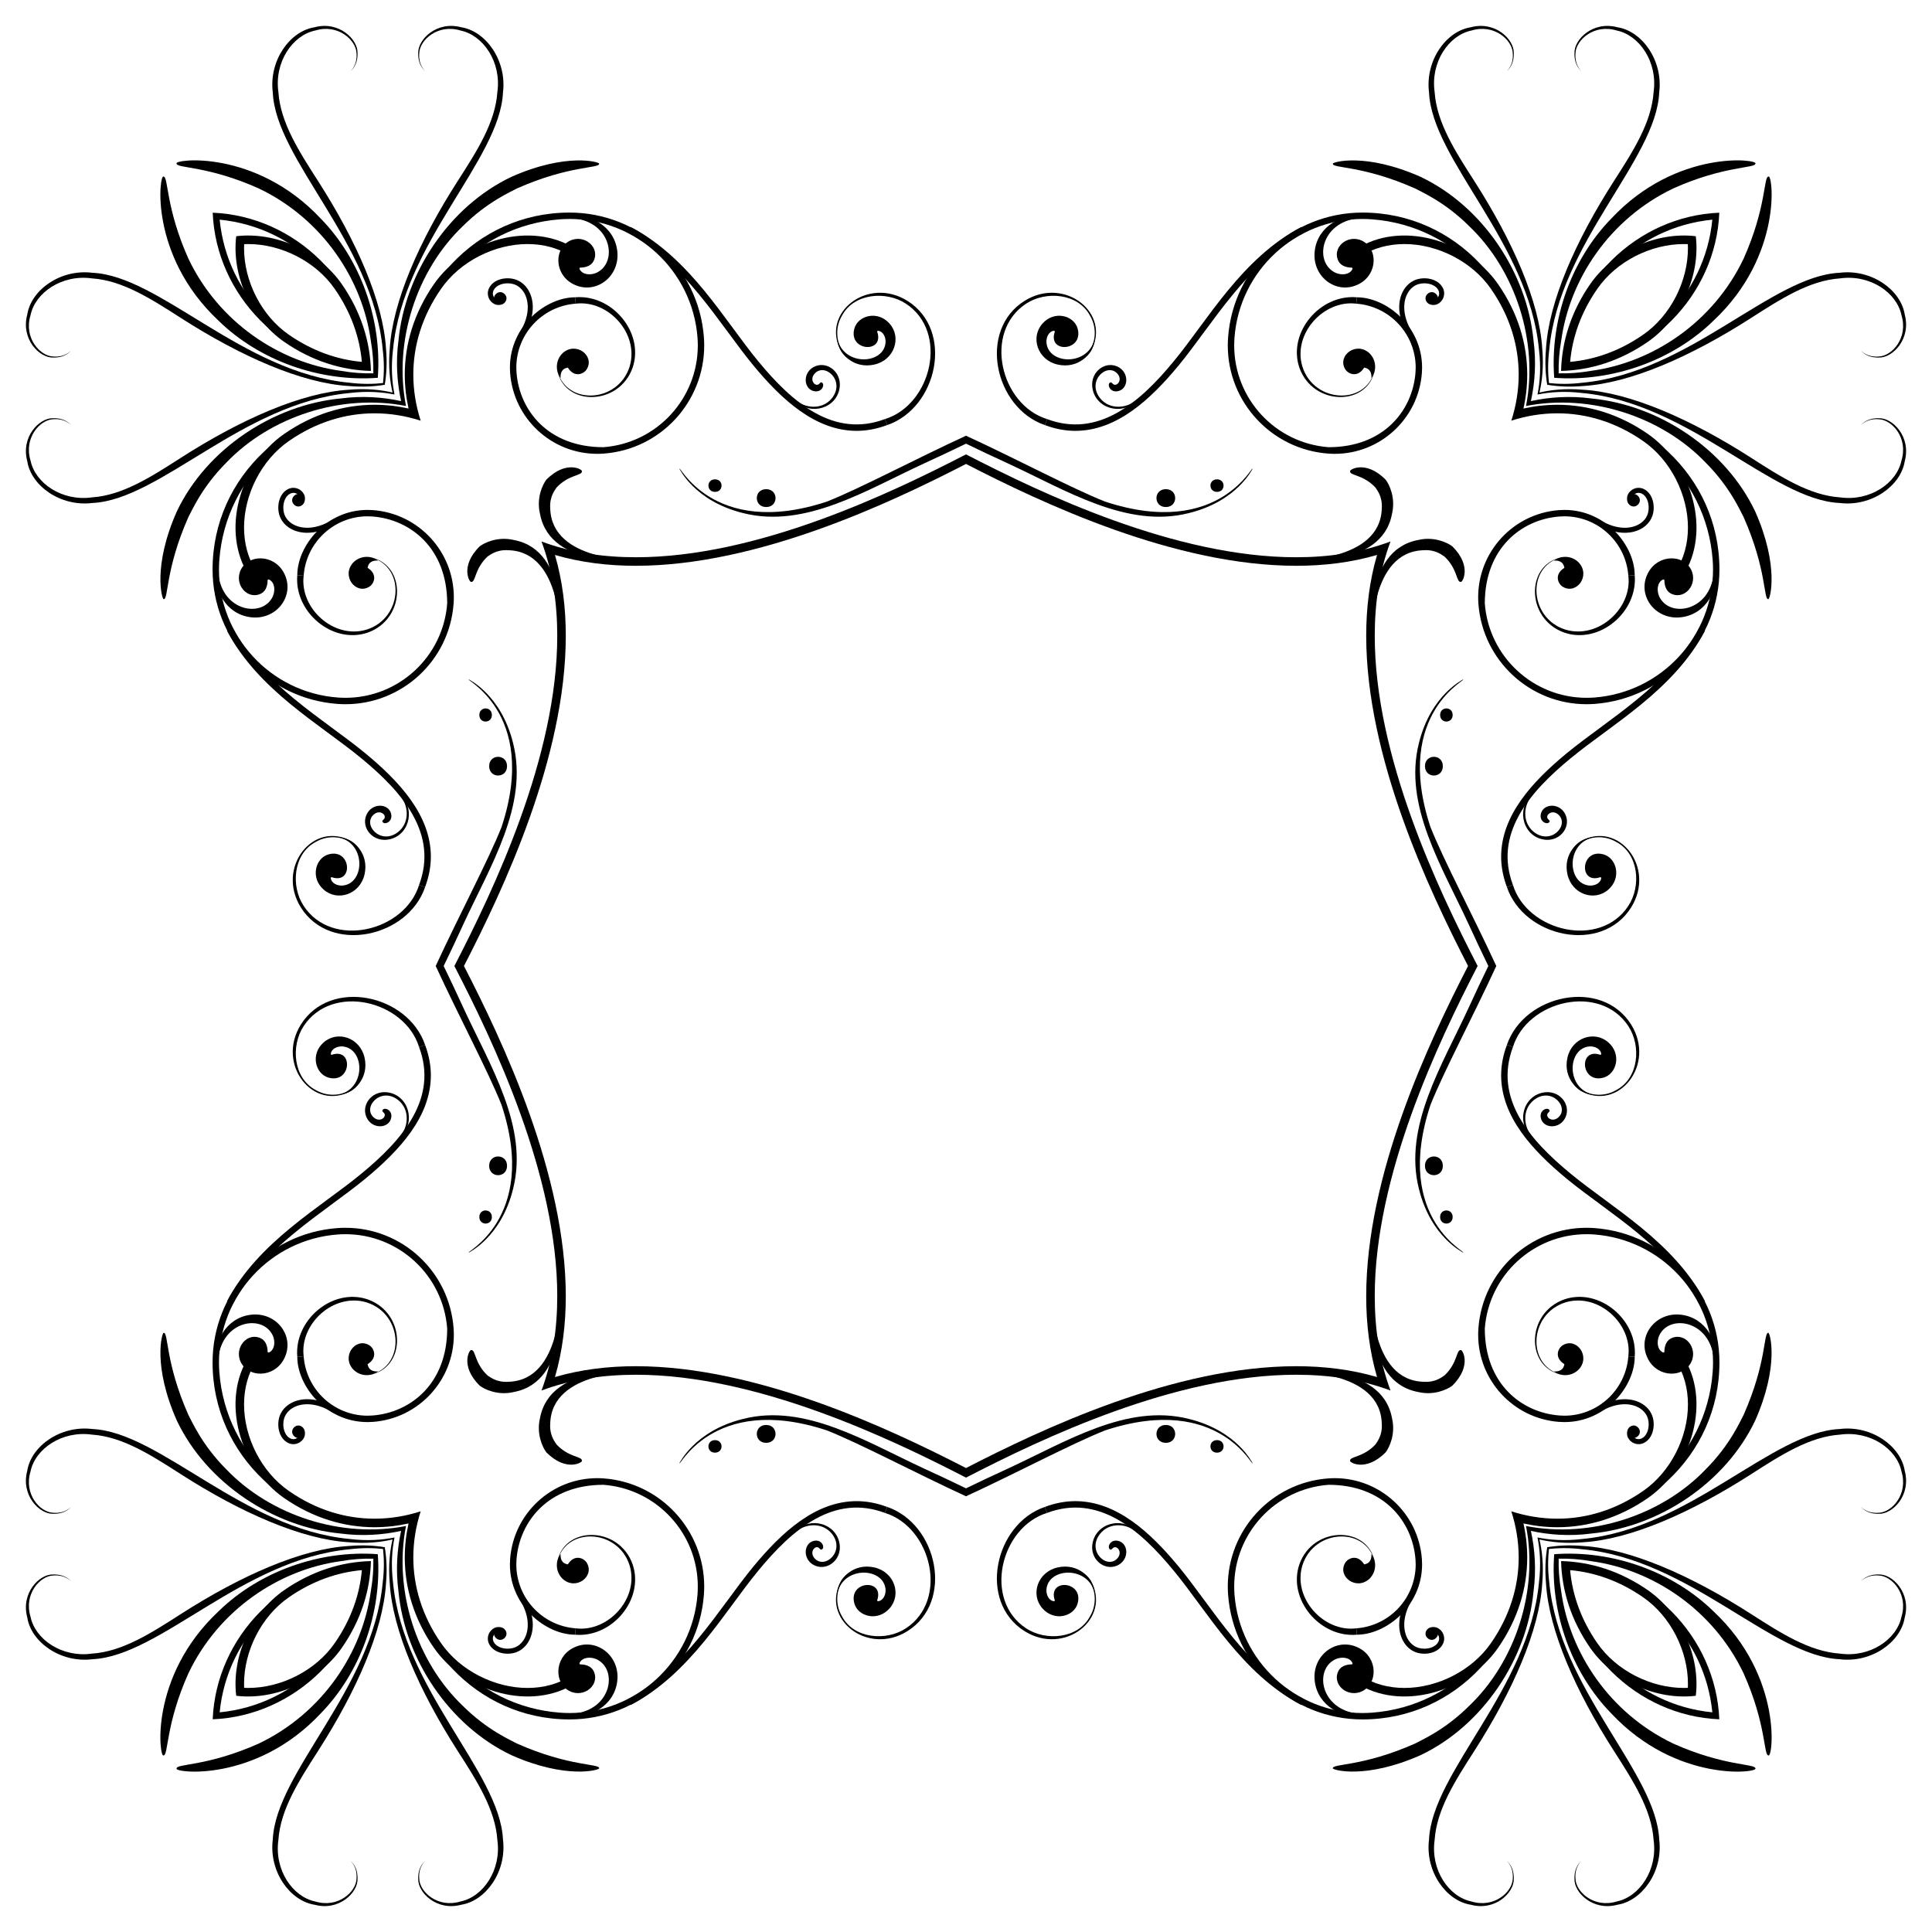 <?xml version="1.0" encoding="utf-8"?>

<!DOCTYPE svg PUBLIC "-//W3C//DTD SVG 1.1//EN" "http://www.w3.org/Graphics/SVG/1.1/DTD/svg11.dtd">
<svg version="1.1" id="Layer_1" xmlns="http://www.w3.org/2000/svg" xmlns:xlink="http://www.w3.org/1999/xlink" x="0px" y="0px"
	 viewBox="0 0 1644.099 1644.099" enable-background="new 0 0 1644.099 1644.099" xml:space="preserve">
<g>
	<g>
		<g>
			<g>
				<g>
					<g>
						<path d="M317.706,317.706c0.183-8.799-0.436-17.967-2.098-27.421c-7.102-52.598-41.214-104.004-95.319-129.888
							c-43.428-19.458-69.911-17.092-69.987-21.148c-3.585-3.595,66.714-12.984,122.659,46.786
							c33.854,34.642,52.24,86.061,48.536,135.462c-49.4,3.705-100.82-14.682-135.462-48.536
							c-59.77-55.945-50.381-126.244-46.786-122.659c4.056,0.076,1.69,26.558,21.148,69.987
							c25.884,54.105,77.29,88.217,129.888,95.319C299.738,317.27,308.907,317.889,317.706,317.706z"/>
						<path d="M1326.393,317.706c8.798,0.183,17.967-0.436,27.421-2.098c52.598-7.102,104.004-41.214,129.888-95.319
							c19.458-43.428,17.092-69.911,21.148-69.987c3.595-3.585,12.984,66.714-46.786,122.659
							c-34.642,33.854-86.061,52.24-135.461,48.536c-3.705-49.4,14.682-100.82,48.536-135.462
							c55.945-59.77,126.244-50.381,122.659-46.786c-0.076,4.056-26.558,1.69-69.986,21.148
							c-54.105,25.884-88.217,77.29-95.319,129.888C1326.829,299.738,1326.21,308.907,1326.393,317.706z"/>
						<path d="M1326.393,1326.393c-0.183,8.798,0.436,17.967,2.098,27.421c7.102,52.598,41.214,104.004,95.319,129.888
							c43.428,19.458,69.911,17.092,69.986,21.148c3.585,3.595-66.714,12.984-122.659-46.786
							c-33.854-34.642-52.24-86.061-48.536-135.461c49.4-3.705,100.82,14.682,135.461,48.536
							c59.77,55.945,50.381,126.244,46.786,122.659c-4.056-0.076-1.69-26.558-21.148-69.986
							c-25.884-54.105-77.29-88.217-129.888-95.319C1344.36,1326.829,1335.191,1326.21,1326.393,1326.393z"/>
						<path d="M317.706,1326.393c-8.799-0.183-17.967,0.436-27.421,2.098c-52.598,7.102-104.004,41.214-129.888,95.319
							c-19.458,43.428-17.092,69.911-21.148,69.986c-3.595,3.585-12.984-66.714,46.786-122.659
							c34.642-33.854,86.061-52.24,135.462-48.536c3.705,49.4-14.682,100.82-48.536,135.461
							c-55.945,59.77-126.244,50.381-122.659,46.786c0.076-4.056,26.558-1.69,69.987-21.148
							c54.105-25.884,88.217-77.29,95.319-129.888C317.27,1344.36,317.889,1335.191,317.706,1326.393z"/>
					</g>
				</g>
			</g>
		</g>
		<g>
			<g>
				<g>
					<g>
						<path d="M325.957,325.957c0.911-8.212,1.064-17.833-0.29-28.748c-8.65-90.798-90.918-160.989-93.537-218.54
							c-3.395-27.261,14.636-52.179,35.495-55.462c21.041-5.619,36.933,10.438,36.63,21.842c0.384,11.77-6.678,15.641-5.95,15.754
							c-0.697-0.046,6.022-4.437,5.068-15.658c-0.406-10.974-15.69-25.093-35.099-19.173c-19.285,3.938-34.961,26.815-31.37,52.321
							c1.719,25.967,17.51,50.461,33.774,75.786c32.572,50.784,55.455,102.611,57.818,142.874
							c1.013,11.76,0.357,21.946-1.059,30.484c-8.538,1.416-18.724,2.072-30.484,1.059c-40.263-2.363-92.091-25.246-142.874-57.818
							c-25.325-16.264-49.819-32.055-75.786-33.774c-25.506-3.591-48.383,12.085-52.321,31.37
							c-5.921,19.409,8.199,34.693,19.173,35.099c11.222,0.955,15.613-5.765,15.658-5.068c-0.112-0.729-3.984,6.334-15.754,5.95
							c-11.403,0.303-27.461-15.589-21.842-36.63c3.283-20.859,28.201-38.89,55.462-35.495
							c57.551,2.62,127.741,84.887,218.54,93.537C308.125,327.021,317.745,326.868,325.957,325.957z"/>
						<path d="M1318.142,325.957c8.212,0.911,17.833,1.064,28.748-0.29c90.798-8.65,160.989-90.918,218.54-93.537
							c27.261-3.395,52.179,14.636,55.462,35.495c5.619,21.041-10.438,36.933-21.842,36.63c-11.77,0.384-15.641-6.678-15.754-5.95
							c0.046-0.697,4.437,6.022,15.658,5.068c10.974-0.406,25.094-15.69,19.173-35.099c-3.938-19.285-26.815-34.961-52.321-31.37
							c-25.967,1.719-50.461,17.51-75.786,33.774c-50.784,32.572-102.611,55.455-142.875,57.818
							c-11.76,1.013-21.946,0.357-30.484-1.059c-1.416-8.538-2.072-18.724-1.059-30.484c2.363-40.263,25.246-92.091,57.818-142.874
							c16.264-25.325,32.055-49.819,33.774-75.786c3.591-25.506-12.085-48.383-31.37-52.321
							c-19.409-5.921-34.693,8.199-35.099,19.173c-0.955,11.222,5.765,15.613,5.068,15.658c0.729-0.112-6.334-3.984-5.95-15.754
							c-0.303-11.403,15.589-27.461,36.63-21.842c20.859,3.283,38.89,28.201,35.495,55.462
							c-2.62,57.551-84.887,127.741-93.537,218.54C1317.078,308.125,1317.231,317.745,1318.142,325.957z"/>
						<path d="M1318.142,1318.142c-0.911,8.212-1.064,17.833,0.29,28.748c8.65,90.798,90.917,160.989,93.537,218.54
							c3.395,27.261-14.636,52.179-35.495,55.462c-21.041,5.619-36.933-10.438-36.63-21.842c-0.384-11.77,6.678-15.641,5.95-15.754
							c0.697,0.046-6.022,4.437-5.068,15.658c0.406,10.974,15.69,25.094,35.099,19.173c19.285-3.938,34.961-26.815,31.37-52.321
							c-1.719-25.967-17.51-50.461-33.774-75.786c-32.572-50.784-55.455-102.611-57.818-142.875
							c-1.013-11.76-0.357-21.946,1.059-30.484c8.538-1.416,18.724-2.072,30.484-1.059c40.263,2.363,92.091,25.246,142.875,57.818
							c25.325,16.264,49.819,32.055,75.786,33.774c25.506,3.591,48.383-12.085,52.321-31.37
							c5.921-19.409-8.199-34.693-19.173-35.099c-11.222-0.955-15.613,5.765-15.658,5.068c0.112,0.729,3.984-6.334,15.754-5.95
							c11.403-0.303,27.461,15.589,21.842,36.63c-3.283,20.859-28.201,38.89-55.462,35.495
							c-57.551-2.62-127.741-84.887-218.54-93.537C1335.974,1317.078,1326.353,1317.231,1318.142,1318.142z"/>
						<path d="M325.957,1318.142c-8.212-0.911-17.833-1.064-28.748,0.29c-90.798,8.65-160.989,90.917-218.54,93.537
							c-27.261,3.395-52.179-14.636-55.462-35.495c-5.619-21.041,10.438-36.933,21.842-36.63c11.77-0.384,15.641,6.678,15.754,5.95
							c-0.046,0.697-4.437-6.022-15.658-5.068c-10.974,0.406-25.093,15.69-19.173,35.099c3.938,19.285,26.815,34.961,52.321,31.37
							c25.967-1.719,50.461-17.51,75.786-33.774c50.784-32.572,102.611-55.455,142.874-57.818
							c11.76-1.013,21.946-0.357,30.484,1.059c1.416,8.538,2.072,18.724,1.059,30.484c-2.363,40.263-25.246,92.091-57.818,142.875
							c-16.264,25.325-32.055,49.819-33.774,75.786c-3.591,25.506,12.085,48.383,31.37,52.321
							c19.409,5.921,34.693-8.199,35.099-19.173c0.955-11.222-5.765-15.613-5.068-15.658c-0.729,0.112,6.334,3.984,5.95,15.754
							c0.303,11.403-15.589,27.461-36.63,21.842c-20.859-3.283-38.89-28.201-35.495-55.462
							c2.62-57.551,84.887-127.741,93.537-218.54C327.021,1335.974,326.868,1326.353,325.957,1318.142z"/>
					</g>
				</g>
			</g>
		</g>
		<g>
			<path d="M1336.156,307.943c21.043-1.871,42.121-9.253,62.057-23.065l0,0c23.659-16.336,38.236-45.921,38.19-73.711l0,0
				c0-1.137-0.024-2.27-0.072-3.399c-1.129-0.048-2.262-0.072-3.399-0.072l0,0c-27.789-0.046-57.374,14.531-73.711,38.19l0,0
				C1345.409,265.821,1338.027,286.899,1336.156,307.943z M1443.082,201.017c4.004,33.158-12.365,70.112-40.736,89.832l0,0
				c-23.514,16.308-48.845,24.205-73.894,24.798c0.593-25.049,8.49-50.38,24.798-73.894l0,0
				C1372.97,213.381,1409.924,197.012,1443.082,201.017z"/>
			<path d="M1336.156,1336.156c1.87,21.043,9.253,42.121,23.065,62.057l0,0c16.336,23.659,45.921,38.236,73.711,38.19l0,0
				c1.137,0,2.27-0.024,3.399-0.072c0.048-1.129,0.072-2.262,0.072-3.399l0,0c0.047-27.789-14.531-57.374-38.19-73.711l0,0
				C1378.277,1345.409,1357.199,1338.027,1336.156,1336.156z M1443.082,1443.082c-33.158,4.004-70.112-12.365-89.832-40.736l0,0
				c-16.308-23.514-24.205-48.845-24.798-73.894c25.049,0.593,50.38,8.49,73.894,24.798l0,0
				C1430.718,1372.97,1447.086,1409.924,1443.082,1443.082z"/>
			<path d="M307.943,1336.156c-21.043,1.87-42.121,9.253-62.057,23.065l0,0c-23.659,16.336-38.236,45.921-38.19,73.711l0,0
				c0,1.137,0.024,2.27,0.072,3.399c1.129,0.048,2.262,0.072,3.399,0.072l0,0c27.789,0.047,57.374-14.531,73.711-38.19l0,0
				C298.689,1378.277,306.072,1357.199,307.943,1336.156z M201.017,1443.082c-4.004-33.158,12.364-70.112,40.736-89.832l0,0
				c23.514-16.308,48.845-24.205,73.894-24.798c-0.593,25.049-8.489,50.38-24.798,73.894l0,0
				C271.129,1430.718,234.175,1447.086,201.017,1443.082z"/>
			<path d="M307.943,307.943c-1.871-21.043-9.253-42.121-23.065-62.057l0,0c-16.336-23.659-45.921-38.236-73.711-38.19l0,0
				c-1.137,0-2.27,0.024-3.399,0.072c-0.048,1.129-0.072,2.262-0.072,3.399l0,0c-0.046,27.789,14.531,57.374,38.19,73.711l0,0
				C265.821,298.689,286.899,306.072,307.943,307.943z M201.017,201.017c33.158-4.004,70.112,12.364,89.832,40.736l0,0
				c16.308,23.514,24.205,48.845,24.798,73.894c-25.049-0.593-50.38-8.489-73.894-24.798l0,0
				C213.381,271.129,197.012,234.175,201.017,201.017z"/>
		</g>
		<g>
			<path d="M1463.094,181.004c-2.9,70.233-60.347,129.377-133.709,133.709C1333.718,241.351,1392.861,183.904,1463.094,181.004z
				 M1335.344,308.755c63.529-6.676,115.385-56.377,121.822-121.822C1391.721,193.37,1342.019,245.226,1335.344,308.755z"/>
			<path d="M1463.094,1463.094c-70.233-2.9-129.377-60.347-133.709-133.709C1402.747,1333.718,1460.195,1392.861,1463.094,1463.094z
				 M1335.344,1335.344c6.676,63.529,56.377,115.385,121.822,121.822C1450.729,1391.721,1398.873,1342.019,1335.344,1335.344z"/>
			<path d="M181.004,1463.094c2.9-70.233,60.347-129.377,133.709-133.709C310.381,1402.747,251.237,1460.195,181.004,1463.094z
				 M308.755,1335.344c-63.529,6.676-115.385,56.377-121.822,121.822C252.378,1450.729,302.079,1398.873,308.755,1335.344z"/>
			<path d="M181.004,181.004c70.233,2.9,129.377,60.347,133.709,133.709C241.351,310.381,183.904,251.237,181.004,181.004z
				 M308.755,308.755c-6.676-63.529-56.377-115.385-121.822-121.822C193.37,252.378,245.226,302.079,308.755,308.755z"/>
		</g>
		<g>
			<g>
				<g>
					<g>
						<path d="M341.329,341.329c-3.393-15.571-4.704-32.974-2.21-51.725c5.524-57.203,43.001-113.848,96.017-139.087
							c47.02-20.89,75.031-12.585,74.715-11.269c0.776,4.212-25.058,1.2-69.982,21.148c-4.646,2.617-25.09,11.173-46.068,32.105
							c-39.296,37.529-59.078,97.961-48.307,152.991c-55.03-10.771-115.463,9.011-152.991,48.307
							c-20.932,20.978-29.488,41.422-32.105,46.068c-19.948,44.924-16.936,70.759-21.148,69.982
							c-1.317,0.316-9.622-27.695,11.269-74.715c25.239-53.016,81.884-90.493,139.087-96.017
							C308.354,336.625,325.757,337.936,341.329,341.329z"/>
						<path d="M1302.77,341.329c15.571-3.393,32.974-4.704,51.725-2.21c57.203,5.524,113.848,43.001,139.087,96.017
							c20.89,47.02,12.585,75.031,11.269,74.715c-4.212,0.776-1.2-25.058-21.148-69.982c-2.617-4.646-11.173-25.09-32.105-46.068
							c-37.529-39.296-97.961-59.078-152.991-48.307c10.771-55.03-9.011-115.463-48.307-152.991
							c-20.978-20.932-41.422-29.488-46.068-32.105c-44.925-19.948-70.759-16.936-69.982-21.148
							c-0.316-1.317,27.696-9.622,74.715,11.269c53.016,25.239,90.493,81.884,96.017,139.087
							C1307.474,308.354,1306.163,325.757,1302.77,341.329z"/>
						<path d="M1302.77,1302.77c3.393,15.571,4.704,32.974,2.21,51.725c-5.524,57.203-43.001,113.848-96.017,139.087
							c-47.02,20.89-75.031,12.585-74.715,11.269c-0.776-4.212,25.058-1.2,69.982-21.148c4.646-2.617,25.09-11.173,46.068-32.105
							c39.296-37.529,59.078-97.961,48.307-152.991c55.03,10.771,115.463-9.011,152.991-48.307
							c20.932-20.978,29.488-41.422,32.105-46.068c19.948-44.925,16.936-70.759,21.148-69.982
							c1.317-0.316,9.622,27.696-11.269,74.715c-25.239,53.016-81.884,90.493-139.087,96.017
							C1335.745,1307.474,1318.341,1306.163,1302.77,1302.77z"/>
						<path d="M341.329,1302.77c-15.571,3.393-32.974,4.704-51.725,2.21c-57.203-5.524-113.848-43.001-139.087-96.017
							c-20.89-47.02-12.585-75.031-11.269-74.715c4.212-0.776,1.2,25.058,21.148,69.982c2.617,4.646,11.173,25.09,32.105,46.068
							c37.529,39.296,97.961,59.078,152.991,48.307c-10.771,55.03,9.011,115.463,48.307,152.991
							c20.978,20.932,41.422,29.488,46.068,32.105c44.924,19.948,70.759,16.936,69.982,21.148
							c0.316,1.317-27.695,9.622-74.715-11.269c-53.016-25.239-90.493-81.884-96.017-139.087
							C336.625,1335.745,337.936,1318.341,341.329,1302.77z"/>
					</g>
				</g>
			</g>
		</g>
		<g>
			<g>
				<g>
					<g>
						<path d="M334.025,334.025c-2.24-9.712-3.651-22.12-2.364-37.072c2.364-40.263,25.251-92.091,57.815-142.874
							c16.271-25.325,32.056-49.819,33.777-75.786c3.593-25.506-12.085-48.383-31.369-52.321
							c-19.406-5.921-34.692,8.199-35.103,19.173c-0.951,11.222,5.768,15.613,5.068,15.658c0.735-0.112-6.33-3.984-5.95-15.754
							c-0.294-11.398,15.592-27.461,36.633-21.842c20.857,3.283,38.892,28.201,35.494,55.462
							c-2.619,57.473-84.902,127.898-93.537,218.54c-1.933,15.594-0.79,28.545,1.24,38.521c-9.975-2.031-22.927-3.173-38.521-1.24
							c-90.642,8.636-161.066,90.919-218.54,93.537c-27.261,3.399-52.179-14.637-55.462-35.494
							c-5.619-21.041,10.444-36.927,21.842-36.633c11.77-0.381,15.641,6.685,15.754,5.95c-0.046,0.701-4.437-6.019-15.658-5.068
							c-10.974,0.411-25.093,15.696-19.173,35.103c3.938,19.283,26.815,34.962,52.321,31.369
							c25.967-1.721,50.461-17.506,75.786-33.777c50.784-32.564,102.611-55.451,142.874-57.815
							C311.905,330.374,324.313,331.784,334.025,334.025z"/>
						<path d="M1310.074,334.025c9.712-2.24,22.12-3.651,37.072-2.364c40.263,2.364,92.091,25.251,142.875,57.815
							c25.325,16.271,49.819,32.056,75.786,33.777c25.506,3.593,48.383-12.085,52.321-31.369
							c5.921-19.406-8.199-34.692-19.173-35.103c-11.222-0.951-15.613,5.768-15.658,5.068c0.112,0.735,3.984-6.33,15.754-5.95
							c11.398-0.294,27.461,15.592,21.842,36.633c-3.283,20.857-28.201,38.892-55.462,35.494
							c-57.473-2.619-127.898-84.902-218.54-93.537c-15.594-1.933-28.545-0.79-38.521,1.24c2.031-9.975,3.173-22.927,1.24-38.521
							c-8.635-90.642-90.919-161.066-93.537-218.54c-3.399-27.261,14.637-52.179,35.494-55.462
							c21.041-5.619,36.927,10.444,36.633,21.842c0.381,11.77-6.685,15.641-5.95,15.754c-0.701-0.046,6.019-4.437,5.068-15.658
							c-0.411-10.974-15.696-25.093-35.103-19.173c-19.283,3.938-34.962,26.815-31.369,52.321
							c1.721,25.967,17.506,50.461,33.777,75.786c32.564,50.784,55.451,102.611,57.815,142.874
							C1313.725,311.905,1312.314,324.313,1310.074,334.025z"/>
						<path d="M1310.074,1310.074c2.24,9.712,3.651,22.12,2.364,37.072c-2.364,40.263-25.251,92.091-57.815,142.875
							c-16.271,25.325-32.056,49.819-33.777,75.786c-3.594,25.506,12.085,48.383,31.369,52.321
							c19.406,5.921,34.692-8.199,35.103-19.173c0.951-11.222-5.768-15.613-5.068-15.658c-0.735,0.112,6.33,3.984,5.95,15.754
							c0.294,11.398-15.593,27.461-36.633,21.842c-20.857-3.283-38.892-28.201-35.494-55.462
							c2.619-57.473,84.902-127.898,93.537-218.54c1.933-15.594,0.791-28.545-1.24-38.521c9.975,2.031,22.927,3.173,38.521,1.24
							c90.642-8.635,161.066-90.919,218.54-93.537c27.261-3.399,52.179,14.637,55.462,35.494
							c5.619,21.041-10.444,36.927-21.842,36.633c-11.77,0.381-15.641-6.685-15.754-5.95c0.046-0.701,4.437,6.019,15.658,5.068
							c10.974-0.411,25.094-15.696,19.173-35.103c-3.938-19.283-26.815-34.962-52.321-31.369
							c-25.967,1.721-50.461,17.506-75.786,33.777c-50.784,32.564-102.611,55.451-142.875,57.815
							C1332.194,1313.725,1319.786,1312.314,1310.074,1310.074z"/>
						<path d="M334.025,1310.074c-9.712,2.24-22.12,3.651-37.072,2.364c-40.263-2.364-92.091-25.251-142.874-57.815
							c-25.325-16.271-49.819-32.056-75.786-33.777c-25.506-3.594-48.383,12.085-52.321,31.369
							c-5.921,19.406,8.199,34.692,19.173,35.103c11.222,0.951,15.613-5.768,15.658-5.068c-0.112-0.735-3.984,6.33-15.754,5.95
							c-11.398,0.294-27.461-15.593-21.842-36.633c3.283-20.857,28.201-38.892,55.462-35.494
							c57.473,2.619,127.898,84.902,218.54,93.537c15.594,1.933,28.545,0.791,38.521-1.24c-2.031,9.975-3.173,22.927-1.24,38.521
							c8.636,90.642,90.919,161.066,93.537,218.54c3.399,27.261-14.637,52.179-35.494,55.462
							c-21.041,5.619-36.927-10.444-36.633-21.842c-0.381-11.77,6.685-15.641,5.95-15.754c0.701,0.046-6.019,4.437-5.068,15.658
							c0.411,10.974,15.696,25.094,35.103,19.173c19.283-3.938,34.962-26.815,31.369-52.321
							c-1.721-25.967-17.506-50.461-33.777-75.786c-32.564-50.784-55.451-102.611-57.815-142.875
							C330.374,1332.194,331.784,1319.786,334.025,1310.074z"/>
					</g>
				</g>
			</g>
		</g>
		<g>
			<path d="M1296.427,347.672c9.498-2.112,19.174-3.208,28.917-3.213l0,0c26.06,0,52.518,7.848,77.002,24.846l0,0
				c37.849,26.3,54.275,83.13,29.675,120.885l0,0l-6.085-3.961c7.146-10.961,10.466-23.877,10.475-37.254l0,0
				c0.038-27.78-14.548-57.367-38.201-73.703l0,0c-23.353-16.189-48.265-23.54-72.866-23.549l0,0
				c-13.267-0.002-26.458,2.154-39.239,6.27c4.116-12.781,6.273-25.971,6.27-39.239l0,0c-0.009-24.602-7.359-49.513-23.549-72.866
				l0,0c-16.336-23.652-45.923-38.239-73.703-38.201l0,0c-13.376,0.009-26.292,3.329-37.254,10.475l-3.961-6.085l0,0
				c37.755-24.6,94.584-8.174,120.885,29.675l0,0c16.998,24.485,24.846,50.942,24.846,77.002l0,0
				C1299.635,328.497,1298.539,338.174,1296.427,347.672z"/>
			<path d="M1296.427,1296.427c2.112,9.498,3.208,19.174,3.213,28.917l0,0c0,26.06-7.848,52.518-24.846,77.002l0,0
				c-26.3,37.849-83.13,54.275-120.885,29.675l0,0l3.961-6.085c10.961,7.146,23.877,10.466,37.254,10.475l0,0
				c27.78,0.038,57.367-14.548,73.703-38.201l0,0c16.189-23.353,23.54-48.265,23.549-72.866l0,0
				c0.002-13.267-2.154-26.458-6.27-39.239c12.781,4.116,25.971,6.273,39.239,6.27l0,0c24.602-0.009,49.513-7.359,72.866-23.549l0,0
				c23.652-16.336,38.239-45.923,38.201-73.703l0,0c-0.009-13.376-3.329-26.292-10.475-37.254l6.085-3.961l0,0
				c24.6,37.755,8.174,94.584-29.675,120.885l0,0c-24.485,16.998-50.942,24.846-77.002,24.846l0,0
				C1315.601,1299.635,1305.925,1298.539,1296.427,1296.427z"/>
			<path d="M347.672,1296.427c-9.498,2.112-19.174,3.208-28.917,3.213l0,0c-26.06,0-52.518-7.848-77.002-24.846l0,0
				c-37.849-26.3-54.274-83.13-29.675-120.885l0,0l6.085,3.961c-7.146,10.961-10.466,23.877-10.475,37.254l0,0
				c-0.038,27.78,14.548,57.367,38.201,73.703l0,0c23.353,16.189,48.265,23.54,72.866,23.549l0,0
				c13.267,0.002,26.458-2.154,39.239-6.27c-4.116,12.781-6.273,25.971-6.27,39.239l0,0c0.009,24.602,7.359,49.513,23.549,72.866
				l0,0c16.336,23.652,45.923,38.239,73.703,38.201l0,0c13.376-0.009,26.292-3.329,37.254-10.475l3.961,6.085l0,0
				c-37.755,24.6-94.585,8.174-120.885-29.675l0,0c-16.998-24.485-24.846-50.942-24.846-77.002l0,0
				C344.463,1315.601,345.56,1305.925,347.672,1296.427z"/>
			<path d="M347.672,347.672c-2.112-9.498-3.208-19.174-3.213-28.917l0,0c0-26.06,7.848-52.518,24.846-77.002l0,0
				c26.3-37.849,83.13-54.274,120.885-29.675l0,0l-3.961,6.085c-10.961-7.146-23.877-10.466-37.254-10.475l0,0
				c-27.78-0.038-57.367,14.548-73.703,38.201l0,0c-16.189,23.353-23.54,48.265-23.549,72.866l0,0
				c-0.002,13.267,2.154,26.458,6.27,39.239c-12.781-4.116-25.971-6.273-39.239-6.27l0,0c-24.602,0.009-49.513,7.359-72.866,23.549
				l0,0c-23.652,16.336-38.239,45.923-38.201,73.703l0,0c0.009,13.376,3.329,26.292,10.475,37.254l-6.085,3.961l0,0
				c-24.6-37.755-8.174-94.585,29.675-120.885l0,0c24.485-16.998,50.942-24.846,77.002-24.846l0,0
				C328.497,344.463,338.174,345.56,347.672,347.672z"/>
			<path d="M460.789,460.789c25.445,9.531,52.671,13.423,80.324,13.423c102.699,0.063,216.022-53.989,280.936-87.547
				c64.915,33.558,178.237,87.611,280.936,87.547c27.653,0,54.879-3.891,80.324-13.423c-9.531,25.445-13.423,52.671-13.423,80.324
				c-0.063,102.699,53.99,216.022,87.547,280.936c-33.558,64.915-87.61,178.237-87.547,280.936c0,27.653,3.891,54.879,13.423,80.324
				c-25.445-9.531-52.671-13.423-80.324-13.423c-102.699-0.063-216.022,53.99-280.936,87.547
				c-64.915-33.558-178.237-87.61-280.936-87.547c-27.653,0-54.879,3.891-80.324,13.423c9.531-25.445,13.423-52.671,13.423-80.324
				c0.063-102.699-53.989-216.022-87.547-280.936c33.558-64.915,87.611-178.237,87.547-280.936
				C474.212,513.461,470.321,486.234,460.789,460.789z M822.049,394.816c-65.532,33.756-177.674,86.603-280.936,86.666l0,0
				c-23.613,0.003-46.806-2.776-68.86-9.228c6.452,22.054,9.231,45.247,9.228,68.86l0,0
				c-0.063,103.262-52.91,215.404-86.666,280.936c33.756,65.532,86.603,177.674,86.666,280.936l0,0
				c0.003,23.613-2.776,46.806-9.228,68.86c22.054-6.452,45.247-9.231,68.86-9.228l0,0c103.262,0.063,215.404,52.91,280.936,86.666
				c65.532-33.756,177.674-86.603,280.936-86.666l0,0c23.613-0.003,46.806,2.776,68.86,9.228
				c-6.452-22.054-9.231-45.247-9.228-68.86l0,0c0.063-103.262,52.91-215.404,86.666-280.936
				c-33.756-65.532-86.603-177.674-86.666-280.936l0,0c-0.003-23.613,2.776-46.806,9.228-68.86
				c-22.054,6.452-45.247,9.231-68.86,9.228l0,0C999.723,481.418,887.582,428.572,822.049,394.816z"/>
		</g>
		<g>
			<g>
				<g>
					<g>
						<path d="M822.049,377.552c-11.506,5.547-23.336,11.226-35.474,16.726c-49.486,22.825-101.299,55.632-153.97,42.404
							c-42.203-10.308-54.498-38.607-54.273-37.275c-1.75-7.474,26.644,60.092,125.468,27.402
							c28.621-11.407,73.485-35.355,118.249-56.039c44.764,20.683,89.628,44.631,118.249,56.039
							c98.824,32.69,127.218-34.877,125.468-27.402c0.225-1.332-12.07,26.967-54.273,37.275
							c-52.671,13.229-104.484-19.578-153.97-42.404C845.385,388.778,833.555,383.099,822.049,377.552z"/>
						<path d="M1266.546,822.049c-5.547-11.506-11.226-23.336-16.726-35.474c-22.825-49.486-55.632-101.299-42.404-153.97
							c10.308-42.203,38.607-54.498,37.275-54.273c7.474-1.75-60.092,26.644-27.402,125.468
							c11.407,28.621,35.355,73.485,56.039,118.249c-20.683,44.764-44.631,89.628-56.039,118.249
							c-32.69,98.824,34.877,127.218,27.402,125.468c1.332,0.225-26.967-12.07-37.275-54.273
							c-13.229-52.671,19.578-104.484,42.404-153.97C1255.321,845.385,1260.999,833.555,1266.546,822.049z"/>
						<path d="M822.049,1266.546c11.506-5.547,23.336-11.226,35.474-16.726c49.486-22.825,101.299-55.632,153.97-42.404
							c42.203,10.308,54.498,38.607,54.273,37.275c1.75,7.474-26.644-60.092-125.468-27.402
							c-28.621,11.407-73.485,35.355-118.249,56.039c-44.764-20.683-89.628-44.631-118.249-56.039
							c-98.824-32.69-127.218,34.877-125.468,27.402c-0.225,1.332,12.07-26.967,54.273-37.275
							c52.671-13.229,104.484,19.578,153.97,42.404C798.713,1255.321,810.543,1260.999,822.049,1266.546z"/>
						<path d="M377.552,822.049c5.547,11.506,11.226,23.336,16.726,35.474c22.825,49.486,55.632,101.299,42.404,153.97
							c-10.308,42.203-38.607,54.498-37.275,54.273c-7.474,1.75,60.092-26.644,27.402-125.468
							c-11.407-28.621-35.355-73.485-56.039-118.249c20.683-44.764,44.631-89.628,56.039-118.249
							c32.69-98.824-34.877-127.218-27.402-125.468c-1.332-0.225,26.967,12.07,37.275,54.273
							c13.229,52.671-19.578,104.484-42.404,153.97C388.778,798.713,383.099,810.543,377.552,822.049z"/>
					</g>
				</g>
			</g>
		</g>
		<g>
			<path d="M422.073,257.826c-5.107-4.749,2.05-12.49,7.193-7.745C434.367,254.777,427.242,262.597,422.073,257.826z"/>
			<path d="M257.826,1222.026c-4.749,5.107-12.49-2.05-7.745-7.193C254.777,1209.731,262.597,1216.857,257.826,1222.026z"/>
			<path d="M1222.026,1386.273c5.107,4.749-2.05,12.49-7.193,7.745C1209.731,1389.322,1216.857,1381.501,1222.026,1386.273z"/>
			<path d="M1386.273,422.073c4.749-5.107,12.49,2.05,7.745,7.193C1389.322,434.367,1381.501,427.242,1386.273,422.073z"/>
			<path d="M1222.026,257.826c5.107-4.749-2.05-12.49-7.193-7.745C1209.731,254.777,1216.857,262.597,1222.026,257.826z"/>
			<path d="M257.826,422.073c-4.749-5.107-12.49,2.05-7.745,7.193C254.777,434.367,262.597,427.242,257.826,422.073z"/>
			<path d="M422.073,1386.273c-5.107,4.749,2.05,12.49,7.193,7.745C434.367,1389.322,427.242,1381.501,422.073,1386.273z"/>
			<path d="M1386.273,1222.026c4.749,5.107,12.49-2.05,7.745-7.193C1389.322,1209.731,1381.501,1216.857,1386.273,1222.026z"/>
		</g>
		<g>
			<path d="M442.651,286.359c-0.999-0.634-1.297-1.954-0.657-2.956l0,0c5.081-8.025,7.126-15.569,7.126-21.957l0,0
				c-0.021-10.539-5.498-17.841-12.434-19.74l0,0c-1.464-0.403-3.076-0.611-4.702-0.611l0,0c-5.159-0.015-10.144,2.136-11.956,5.947
				l0,0c-0.422,0.844-0.618,1.733-0.618,2.606l0,0c0,2.167,1.198,4.26,3.291,5.301l0,0c1.544,0.735,3.227,0.015,3.909-1.326l0,0
				c0.521-1.058,1.809-1.479,2.862-0.946l0,0c1.051,0.531,1.474,1.811,0.943,2.86l0,0c-1.263,2.501-3.796,3.978-6.447,3.978l0,0
				c-1.057,0-2.138-0.234-3.165-0.735l0,0c-3.589-1.788-5.673-5.388-5.667-9.132l0,0c0-1.529,0.348-3.082,1.066-4.514l0,0
				c3.854-7.661,14.114-9.595,21.616-7.55l0,0c9.154,2.527,15.601,11.871,15.577,23.862l0,0c0,7.305-2.337,15.636-7.79,24.247l0,0
				c-0.406,0.645-1.103,0.997-1.816,0.997l0,0C443.399,286.69,443.005,286.584,442.651,286.359L442.651,286.359z"/>
			<path d="M286.359,1201.448c-0.634,0.999-1.954,1.297-2.956,0.657l0,0c-8.025-5.081-15.569-7.126-21.957-7.126l0,0
				c-10.539,0.021-17.841,5.498-19.74,12.434l0,0c-0.403,1.464-0.611,3.076-0.611,4.702l0,0c-0.015,5.159,2.136,10.144,5.947,11.956
				l0,0c0.844,0.422,1.733,0.618,2.606,0.618l0,0c2.167,0,4.26-1.198,5.301-3.291l0,0c0.735-1.544,0.015-3.227-1.326-3.909l0,0
				c-1.058-0.521-1.479-1.809-0.946-2.862l0,0c0.531-1.051,1.811-1.474,2.86-0.943l0,0c2.501,1.263,3.978,3.796,3.978,6.447l0,0
				c0,1.057-0.234,2.138-0.735,3.165l0,0c-1.788,3.589-5.388,5.673-9.132,5.667l0,0c-1.529,0-3.082-0.348-4.514-1.066l0,0
				c-7.661-3.854-9.595-14.114-7.55-21.616l0,0c2.527-9.154,11.871-15.601,23.862-15.577l0,0c7.305,0,15.636,2.337,24.247,7.79l0,0
				c0.645,0.406,0.997,1.103,0.997,1.816l0,0C286.69,1200.7,286.584,1201.094,286.359,1201.448L286.359,1201.448z"/>
			<path d="M1201.448,1357.74c0.999,0.635,1.297,1.954,0.657,2.956l0,0c-5.081,8.025-7.126,15.569-7.126,21.957l0,0
				c0.021,10.539,5.498,17.841,12.434,19.74l0,0c1.464,0.403,3.076,0.611,4.702,0.611l0,0c5.159,0.015,10.144-2.136,11.956-5.947
				l0,0c0.422-0.844,0.618-1.733,0.618-2.606l0,0c0-2.167-1.198-4.26-3.291-5.301l0,0c-1.544-0.735-3.227-0.016-3.909,1.326l0,0
				c-0.521,1.058-1.809,1.479-2.862,0.946l0,0c-1.051-0.531-1.474-1.811-0.943-2.86l0,0c1.263-2.501,3.796-3.978,6.447-3.978l0,0
				c1.057,0,2.138,0.234,3.165,0.735l0,0c3.589,1.788,5.673,5.388,5.667,9.132l0,0c0,1.529-0.348,3.082-1.066,4.514l0,0
				c-3.854,7.661-14.114,9.595-21.616,7.55l0,0c-9.154-2.527-15.601-11.871-15.577-23.862l0,0c0-7.305,2.337-15.636,7.79-24.247l0,0
				c0.406-0.645,1.103-0.997,1.816-0.997l0,0C1200.7,1357.409,1201.094,1357.515,1201.448,1357.74L1201.448,1357.74z"/>
			<path d="M1357.74,442.651c0.635-0.999,1.954-1.297,2.956-0.657l0,0c8.025,5.081,15.569,7.126,21.957,7.126l0,0
				c10.539-0.021,17.841-5.498,19.74-12.434l0,0c0.403-1.464,0.611-3.076,0.611-4.702l0,0c0.015-5.159-2.136-10.144-5.947-11.956
				l0,0c-0.844-0.422-1.733-0.618-2.606-0.618l0,0c-2.167,0-4.26,1.198-5.301,3.291l0,0c-0.735,1.544-0.016,3.227,1.326,3.909l0,0
				c1.058,0.521,1.479,1.809,0.946,2.862l0,0c-0.531,1.051-1.811,1.474-2.86,0.943l0,0c-2.501-1.263-3.978-3.796-3.978-6.447l0,0
				c0-1.057,0.234-2.138,0.735-3.165l0,0c1.788-3.589,5.388-5.673,9.132-5.667l0,0c1.529,0,3.082,0.348,4.514,1.066l0,0
				c7.661,3.854,9.595,14.114,7.55,21.616l0,0c-2.527,9.154-11.871,15.601-23.862,15.577l0,0c-7.305,0-15.636-2.337-24.247-7.79l0,0
				c-0.645-0.406-0.997-1.103-0.997-1.816l0,0C1357.409,443.399,1357.515,443.005,1357.74,442.651L1357.74,442.651z"/>
			<path d="M1201.448,286.359c0.999-0.634,1.297-1.954,0.657-2.956l0,0c-5.081-8.025-7.126-15.569-7.126-21.957l0,0
				c0.021-10.539,5.498-17.841,12.434-19.74l0,0c1.464-0.403,3.076-0.611,4.702-0.611l0,0c5.159-0.015,10.144,2.136,11.956,5.947
				l0,0c0.422,0.844,0.618,1.733,0.618,2.606l0,0c0,2.167-1.198,4.26-3.291,5.301l0,0c-1.544,0.735-3.227,0.015-3.909-1.326l0,0
				c-0.521-1.058-1.809-1.479-2.862-0.946l0,0c-1.051,0.531-1.474,1.811-0.943,2.86l0,0c1.263,2.501,3.796,3.978,6.447,3.978l0,0
				c1.057,0,2.138-0.234,3.165-0.735l0,0c3.589-1.788,5.673-5.388,5.667-9.132l0,0c0-1.529-0.348-3.082-1.066-4.514l0,0
				c-3.854-7.661-14.114-9.595-21.616-7.55l0,0c-9.154,2.527-15.601,11.871-15.577,23.862l0,0c0,7.305,2.337,15.636,7.79,24.247l0,0
				c0.406,0.645,1.103,0.997,1.816,0.997l0,0C1200.7,286.69,1201.094,286.584,1201.448,286.359L1201.448,286.359z"/>
			<path d="M286.359,442.651c-0.634-0.999-1.954-1.297-2.956-0.657l0,0c-8.025,5.081-15.569,7.126-21.957,7.126l0,0
				c-10.539-0.021-17.841-5.498-19.74-12.434l0,0c-0.403-1.464-0.611-3.076-0.611-4.702l0,0c-0.015-5.159,2.136-10.144,5.947-11.956
				l0,0c0.844-0.422,1.733-0.618,2.606-0.618l0,0c2.167,0,4.26,1.198,5.301,3.291l0,0c0.735,1.544,0.015,3.227-1.326,3.909l0,0
				c-1.058,0.521-1.479,1.809-0.946,2.862l0,0c0.531,1.051,1.811,1.474,2.86,0.943l0,0c2.501-1.263,3.978-3.796,3.978-6.447l0,0
				c0-1.057-0.234-2.138-0.735-3.165l0,0c-1.788-3.589-5.388-5.673-9.132-5.667l0,0c-1.529,0-3.082,0.348-4.514,1.066l0,0
				c-7.661,3.854-9.595,14.114-7.55,21.616l0,0c2.527,9.154,11.871,15.601,23.862,15.577l0,0c7.305,0,15.636-2.337,24.247-7.79l0,0
				c0.645-0.406,0.997-1.103,0.997-1.816l0,0C286.69,443.399,286.584,443.005,286.359,442.651L286.359,442.651z"/>
			<path d="M442.651,1357.74c-0.999,0.635-1.297,1.954-0.657,2.956l0,0c5.081,8.025,7.126,15.569,7.126,21.957l0,0
				c-0.021,10.539-5.498,17.841-12.434,19.74l0,0c-1.464,0.403-3.076,0.611-4.702,0.611l0,0c-5.159,0.015-10.144-2.136-11.956-5.947
				l0,0c-0.422-0.844-0.618-1.733-0.618-2.606l0,0c0-2.167,1.198-4.26,3.291-5.301l0,0c1.544-0.735,3.227-0.016,3.909,1.326l0,0
				c0.521,1.058,1.809,1.479,2.862,0.946l0,0c1.051-0.531,1.474-1.811,0.943-2.86l0,0c-1.263-2.501-3.796-3.978-6.447-3.978l0,0
				c-1.057,0-2.138,0.234-3.165,0.735l0,0c-3.589,1.788-5.673,5.388-5.667,9.132l0,0c0,1.529,0.348,3.082,1.066,4.514l0,0
				c3.854,7.661,14.114,9.595,21.616,7.55l0,0c9.154-2.527,15.601-11.871,15.577-23.862l0,0c0-7.305-2.337-15.636-7.79-24.247l0,0
				c-0.406-0.645-1.103-0.997-1.816-0.997l0,0C443.399,1357.409,443.005,1357.515,442.651,1357.74L442.651,1357.74z"/>
			<path d="M1357.74,1201.448c0.635,0.999,1.954,1.297,2.956,0.657l0,0c8.025-5.081,15.569-7.126,21.957-7.126l0,0
				c10.539,0.021,17.841,5.498,19.74,12.434l0,0c0.403,1.464,0.611,3.076,0.611,4.702l0,0c0.015,5.159-2.136,10.144-5.947,11.956
				l0,0c-0.844,0.422-1.733,0.618-2.606,0.618l0,0c-2.167,0-4.26-1.198-5.301-3.291l0,0c-0.735-1.544-0.016-3.227,1.326-3.909l0,0
				c1.058-0.521,1.479-1.809,0.946-2.862l0,0c-0.531-1.051-1.811-1.474-2.86-0.943l0,0c-2.501,1.263-3.978,3.796-3.978,6.447l0,0
				c0,1.057,0.234,2.138,0.735,3.165l0,0c1.788,3.589,5.388,5.673,9.132,5.667l0,0c1.529,0,3.082-0.348,4.514-1.066l0,0
				c7.661-3.854,9.595-14.114,7.55-21.616l0,0c-2.527-9.154-11.871-15.601-23.862-15.577l0,0c-7.305,0-15.636,2.337-24.247,7.79l0,0
				c-0.645,0.406-0.997,1.103-0.997,1.816l0,0C1357.409,1200.7,1357.515,1201.094,1357.74,1201.448L1357.74,1201.448z"/>
		</g>
		<g>
			<g>
				<g>
					<path d="M753.034,356.642c39.554-12.168,54.783-74.077,17.77-98.283c-16.689-10.971-44.131-8.922-54.29,10.274
						c-11.894,19.99,4.189,47.873,27.211,39.433c-9.952,3.906-22.221-0.061-27.976-9.274
						c-17.743-32.031,22.315-64.094,56.472-42.761c40.01,25.128,25.568,91.078-17.261,105.705L753.034,356.642z"/>
					<path d="M356.642,891.065c-12.168-39.554-74.077-54.783-98.283-17.77c-10.971,16.689-8.922,44.131,10.274,54.29
						c19.99,11.894,47.873-4.189,39.433-27.211c3.906,9.952-0.061,22.221-9.274,27.976c-32.031,17.743-64.094-22.315-42.761-56.472
						c25.128-40.01,91.078-25.568,105.705,17.261L356.642,891.065z"/>
					<path d="M891.065,1287.457c-39.554,12.168-54.783,74.077-17.77,98.283c16.689,10.971,44.131,8.922,54.29-10.274
						c11.894-19.99-4.189-47.873-27.211-39.433c9.952-3.906,22.221,0.061,27.976,9.274c17.743,32.031-22.315,64.094-56.472,42.761
						c-40.01-25.128-25.568-91.078,17.261-105.705L891.065,1287.457z"/>
					<path d="M1287.457,753.034c12.168,39.554,74.077,54.783,98.283,17.77c10.971-16.689,8.922-44.131-10.274-54.29
						c-19.99-11.894-47.873,4.189-39.433,27.211c-3.906-9.952,0.061-22.221,9.274-27.976c32.031-17.743,64.094,22.315,42.761,56.472
						c-25.128,40.01-91.078,25.568-105.705-17.261L1287.457,753.034z"/>
					<path d="M891.065,356.642c-39.554-12.168-54.783-74.077-17.77-98.283c16.689-10.971,44.131-8.922,54.29,10.274
						c11.894,19.99-4.189,47.873-27.211,39.433c9.952,3.906,22.221-0.061,27.976-9.274c17.743-32.031-22.315-64.094-56.472-42.761
						c-40.01,25.128-25.568,91.078,17.261,105.705L891.065,356.642z"/>
					<path d="M356.642,753.034c-12.168,39.554-74.077,54.783-98.283,17.77c-10.971-16.689-8.922-44.131,10.274-54.29
						c19.99-11.894,47.873,4.189,39.433,27.211c3.906-9.952-0.061-22.221-9.274-27.976c-32.031-17.743-64.094,22.315-42.761,56.472
						c25.128,40.01,91.078,25.568,105.705-17.261L356.642,753.034z"/>
					<path d="M753.034,1287.457c39.554,12.168,54.783,74.077,17.77,98.283c-16.689,10.971-44.131,8.922-54.29-10.274
						c-11.894-19.99,4.189-47.873,27.211-39.433c-9.952-3.906-22.221,0.061-27.976,9.274
						c-17.743,32.031,22.315,64.094,56.472,42.761c40.01-25.128,25.568-91.078-17.261-105.705L753.034,1287.457z"/>
					<path d="M1287.457,891.065c12.168-39.554,74.077-54.783,98.283-17.77c10.971,16.689,8.922,44.131-10.274,54.29
						c-19.99,11.894-47.873-4.189-39.433-27.211c-3.906,9.952,0.061,22.221,9.274,27.976c32.031,17.743,64.094-22.315,42.761-56.472
						c-25.128-40.01-91.078-25.568-105.705,17.261L1287.457,891.065z"/>
				</g>
			</g>
		</g>
		<g>
			<path d="M699.243,325.439c3.115,1.444,0.371,8.888-6.482,7.446c-9.218-1.879-10.049-16.48,0.891-21.165
				c11.171-4.639,24.07,6.123,20.429,20.49c-4.573,17.654-28.627,21.227-38.337,6.884c8.404,8.792,24.048,10.023,32.182-0.216
				c11.787-14.868-6.217-30.875-14.903-20.686c-4.478,5.382,0.764,11.277,3.924,8.602
				C698.069,325.882,698.285,325.053,699.243,325.439z"/>
			<path d="M325.439,944.856c1.444-3.115,8.888-0.371,7.446,6.482c-1.879,9.218-16.48,10.049-21.165-0.891
				c-4.639-11.171,6.123-24.07,20.49-20.429c17.654,4.573,21.227,28.627,6.884,38.337c8.792-8.404,10.023-24.048-0.216-32.182
				c-14.868-11.787-30.875,6.217-20.686,14.903c5.382,4.478,11.277-0.764,8.602-3.924
				C325.882,946.03,325.053,945.814,325.439,944.856z"/>
			<path d="M944.856,1318.659c-3.115-1.444-0.371-8.888,6.482-7.446c9.218,1.879,10.049,16.48-0.891,21.165
				c-11.171,4.639-24.07-6.123-20.429-20.49c4.573-17.654,28.627-21.227,38.337-6.884c-8.404-8.792-24.048-10.023-32.182,0.216
				c-11.787,14.868,6.217,30.875,14.903,20.686c4.478-5.382-0.764-11.277-3.924-8.602
				C946.03,1318.216,945.814,1319.046,944.856,1318.659z"/>
			<path d="M1318.659,699.243c-1.444,3.115-8.888,0.371-7.446-6.482c1.879-9.218,16.48-10.049,21.165,0.891
				c4.639,11.171-6.123,24.07-20.49,20.429c-17.654-4.573-21.227-28.627-6.884-38.337c-8.792,8.404-10.023,24.048,0.216,32.182
				c14.868,11.787,30.875-6.217,20.686-14.903c-5.382-4.478-11.277,0.764-8.602,3.924
				C1318.216,698.069,1319.046,698.285,1318.659,699.243z"/>
			<path d="M944.856,325.439c-3.115,1.444-0.371,8.888,6.482,7.446c9.218-1.879,10.049-16.48-0.891-21.165
				c-11.171-4.639-24.07,6.123-20.429,20.49c4.573,17.654,28.627,21.227,38.337,6.884c-8.404,8.792-24.048,10.023-32.182-0.216
				c-11.787-14.868,6.217-30.875,14.903-20.686c4.478,5.382-0.764,11.277-3.924,8.602
				C946.03,325.882,945.814,325.053,944.856,325.439z"/>
			<path d="M325.439,699.243c1.444,3.115,8.888,0.371,7.446-6.482c-1.879-9.218-16.48-10.049-21.165,0.891
				c-4.639,11.171,6.123,24.07,20.49,20.429c17.654-4.573,21.227-28.627,6.884-38.337c8.792,8.404,10.023,24.048-0.216,32.182
				c-14.868,11.787-30.875-6.217-20.686-14.903c5.382-4.478,11.277,0.764,8.602,3.924
				C325.882,698.069,325.053,698.285,325.439,699.243z"/>
			<path d="M699.243,1318.659c3.115-1.444,0.371-8.888-6.482-7.446c-9.218,1.879-10.049,16.48,0.891,21.165
				c11.171,4.639,24.07-6.123,20.429-20.49c-4.573-17.654-28.627-21.227-38.337-6.884c8.404-8.792,24.048-10.023,32.182,0.216
				c11.787,14.868-6.217,30.875-14.903,20.686c-4.478-5.382,0.764-11.277,3.924-8.602
				C698.069,1318.216,698.285,1319.046,699.243,1318.659z"/>
			<path d="M1318.659,944.856c-1.444-3.115-8.888-0.371-7.446,6.482c1.879,9.218,16.48,10.049,21.165-0.891
				c4.639-11.171-6.123-24.07-20.49-20.429c-17.654,4.573-21.227,28.627-6.884,38.337c-8.792-8.404-10.023-24.048,0.216-32.182
				c14.868-11.787,30.875,6.217,20.686,14.903c-5.382,4.478-11.277-0.764-8.602-3.924
				C1318.216,946.03,1319.046,945.814,1318.659,944.856z"/>
		</g>
		<g>
			<path d="M493.253,228.172c0.136-0.545,0.798-0.516,1.161-0.453c4.884-0.182,9.58-1.995,11.307-6.912
				c4.405-12.127-11.031-22.94-23.051-14.57c-11.773,8.208-10.049,29.643,7.435,36.573c18.063,7.324,37.733-8.068,35.17-29.345
				c-2.585-21.839-25.207-32.246-37.221-27.734c32.726,3.425,38.035,38.094,19.333,46.492c-4.834,2.081-11.813,1.782-14.243-3.345
				C493.099,228.595,493.129,228.356,493.253,228.172z"/>
			<path d="M228.172,1150.846c-0.545-0.136-0.516-0.798-0.453-1.161c-0.182-4.884-1.995-9.58-6.912-11.307
				c-12.127-4.405-22.94,11.031-14.57,23.051c8.208,11.773,29.643,10.049,36.573-7.435c7.324-18.063-8.068-37.733-29.345-35.17
				c-21.839,2.585-32.246,25.207-27.734,37.221c3.425-32.726,38.094-38.035,46.492-19.333c2.081,4.834,1.782,11.813-3.345,14.243
				C228.595,1151,228.356,1150.969,228.172,1150.846z"/>
			<path d="M1150.846,1415.927c-0.136,0.545-0.798,0.516-1.161,0.453c-4.884,0.182-9.58,1.995-11.307,6.912
				c-4.405,12.127,11.031,22.94,23.051,14.57c11.773-8.208,10.049-29.643-7.435-36.573c-18.063-7.324-37.733,8.068-35.17,29.345
				c2.585,21.839,25.207,32.245,37.221,27.734c-32.726-3.425-38.035-38.094-19.333-46.492c4.834-2.081,11.813-1.782,14.243,3.345
				C1151,1415.503,1150.969,1415.742,1150.846,1415.927z"/>
			<path d="M1415.927,493.253c0.545,0.136,0.516,0.798,0.453,1.161c0.182,4.884,1.995,9.58,6.912,11.307
				c12.127,4.405,22.94-11.031,14.57-23.051c-8.208-11.773-29.643-10.049-36.573,7.435c-7.324,18.063,8.068,37.733,29.345,35.17
				c21.839-2.585,32.245-25.207,27.734-37.221c-3.425,32.726-38.094,38.035-46.492,19.333c-2.081-4.834-1.782-11.813,3.345-14.243
				C1415.503,493.099,1415.742,493.129,1415.927,493.253z"/>
			<path d="M1150.846,228.172c-0.136-0.545-0.798-0.516-1.161-0.453c-4.884-0.182-9.58-1.995-11.307-6.912
				c-4.405-12.127,11.031-22.94,23.051-14.57c11.773,8.208,10.049,29.643-7.435,36.573c-18.063,7.324-37.733-8.068-35.17-29.345
				c2.585-21.839,25.207-32.246,37.221-27.734c-32.726,3.425-38.035,38.094-19.333,46.492c4.834,2.081,11.813,1.782,14.243-3.345
				C1151,228.595,1150.969,228.356,1150.846,228.172z"/>
			<path d="M228.172,493.253c-0.545,0.136-0.516,0.798-0.453,1.161c-0.182,4.884-1.995,9.58-6.912,11.307
				c-12.127,4.405-22.94-11.031-14.57-23.051c8.208-11.773,29.643-10.049,36.573,7.435c7.324,18.063-8.068,37.733-29.345,35.17
				c-21.839-2.585-32.246-25.207-27.734-37.221c3.425,32.726,38.094,38.035,46.492,19.333c2.081-4.834,1.782-11.813-3.345-14.243
				C228.595,493.099,228.356,493.129,228.172,493.253z"/>
			<path d="M493.253,1415.927c0.136,0.545,0.798,0.516,1.161,0.453c4.884,0.182,9.58,1.995,11.307,6.912
				c4.405,12.127-11.031,22.94-23.051,14.57c-11.773-8.208-10.049-29.643,7.435-36.573c18.063-7.324,37.733,8.068,35.17,29.345
				c-2.585,21.839-25.207,32.245-37.221,27.734c32.726-3.425,38.035-38.094,19.333-46.492c-4.834-2.081-11.813-1.782-14.243,3.345
				C493.099,1415.503,493.129,1415.742,493.253,1415.927z"/>
			<path d="M1415.927,1150.846c0.545-0.136,0.516-0.798,0.453-1.161c0.182-4.884,1.995-9.58,6.912-11.307
				c12.127-4.405,22.94,11.031,14.57,23.051c-8.208,11.773-29.643,10.049-36.573-7.435c-7.324-18.063,8.068-37.733,29.345-35.17
				c21.839,2.585,32.245,25.207,27.734,37.221c-3.425-32.726-38.094-38.035-46.492-19.333c-2.081,4.834-1.782,11.813,3.345,14.243
				C1415.503,1151,1415.742,1150.969,1415.927,1150.846z"/>
		</g>
		<g>
			<path d="M746.667,281.76c-0.38,0.254-0.179,0.756-0.028,1.015c5.722,18.187-24.85,16.111-19.597-3.134
				c3.077-11.245,19.904-15.72,29.957-4.257c10.484,11.787,4.112,30.988-12.864,34.834c-17.541,3.98-30.233-8.868-31.661-20.914
				c0.147,0.294,0.742,1.24,0.839,1.545c7.017,20.765,38.812,18.891,40.287,0.617c0.277-4.264-1.851-9.507-6.421-9.98
				C746.95,281.527,746.777,281.617,746.667,281.76z"/>
			<path d="M281.76,897.432c0.254,0.38,0.756,0.179,1.015,0.028c18.187-5.722,16.111,24.85-3.134,19.597
				c-11.245-3.077-15.72-19.904-4.257-29.957c11.787-10.484,30.988-4.112,34.834,12.864c3.98,17.541-8.868,30.233-20.914,31.661
				c0.294-0.147,1.24-0.742,1.545-0.839c20.765-7.017,18.891-38.812,0.617-40.287c-4.264-0.277-9.507,1.851-9.98,6.421
				C281.527,897.149,281.617,897.322,281.76,897.432z"/>
			<path d="M897.432,1362.339c0.38-0.254,0.179-0.756,0.028-1.015c-5.722-18.187,24.85-16.111,19.597,3.134
				c-3.077,11.245-19.904,15.72-29.957,4.257c-10.484-11.787-4.112-30.988,12.864-34.834c17.541-3.98,30.233,8.869,31.661,20.914
				c-0.147-0.294-0.742-1.24-0.839-1.545c-7.017-20.765-38.812-18.891-40.287-0.617c-0.277,4.264,1.851,9.507,6.421,9.98
				C897.149,1362.572,897.322,1362.482,897.432,1362.339z"/>
			<path d="M1362.339,746.667c-0.254-0.38-0.756-0.179-1.015-0.028c-18.187,5.722-16.111-24.85,3.134-19.597
				c11.245,3.077,15.72,19.904,4.257,29.957c-11.787,10.484-30.988,4.112-34.834-12.864c-3.98-17.541,8.869-30.233,20.914-31.661
				c-0.294,0.147-1.24,0.742-1.545,0.839c-20.765,7.017-18.891,38.812-0.617,40.287c4.264,0.277,9.507-1.851,9.98-6.421
				C1362.572,746.95,1362.482,746.777,1362.339,746.667z"/>
			<path d="M897.432,281.76c0.38,0.254,0.179,0.756,0.028,1.015c-5.722,18.187,24.85,16.111,19.597-3.134
				c-3.077-11.245-19.904-15.72-29.957-4.257c-10.484,11.787-4.112,30.988,12.864,34.834c17.541,3.98,30.233-8.868,31.661-20.914
				c-0.147,0.294-0.742,1.24-0.839,1.545c-7.017,20.765-38.812,18.891-40.287,0.617c-0.277-4.264,1.851-9.507,6.421-9.98
				C897.149,281.527,897.322,281.617,897.432,281.76z"/>
			<path d="M281.76,746.667c0.254-0.38,0.756-0.179,1.015-0.028c18.187,5.722,16.111-24.85-3.134-19.597
				c-11.245,3.077-15.72,19.904-4.257,29.957c11.787,10.484,30.988,4.112,34.834-12.864c3.98-17.541-8.868-30.233-20.914-31.661
				c0.294,0.147,1.24,0.742,1.545,0.839c20.765,7.017,18.891,38.812,0.617,40.287c-4.264,0.277-9.507-1.851-9.98-6.421
				C281.527,746.95,281.617,746.777,281.76,746.667z"/>
			<path d="M746.667,1362.339c-0.38-0.254-0.179-0.756-0.028-1.015c5.722-18.187-24.85-16.111-19.597,3.134
				c3.077,11.245,19.904,15.72,29.957,4.257c10.484-11.787,4.112-30.988-12.864-34.834c-17.541-3.98-30.233,8.869-31.661,20.914
				c0.147-0.294,0.742-1.24,0.839-1.545c7.017-20.765,38.812-18.891,40.287-0.617c0.277,4.264-1.851,9.507-6.421,9.98
				C746.95,1362.572,746.777,1362.482,746.667,1362.339z"/>
			<path d="M1362.339,897.432c-0.254,0.38-0.756,0.179-1.015,0.028c-18.187-5.722-16.111,24.85,3.134,19.597
				c11.245-3.077,15.72-19.904,4.257-29.957c-11.787-10.484-30.988-4.112-34.834,12.864c-3.98,17.541,8.869,30.233,20.914,31.661
				c-0.294-0.147-1.24-0.742-1.545-0.839c-20.765-7.017-18.891-38.812-0.617-40.287c4.264-0.277,9.507,1.851,9.98,6.421
				C1362.572,897.149,1362.482,897.322,1362.339,897.432z"/>
		</g>
		<g>
			<path d="M499.468,313.974c-2.305,4.173-10.563,8.002-16.258-1.155c-6.071,1.086-6.207,5.872-6.231,8.913
				c-4.614-6.59-4.119-15.437,1.803-21.205C490.02,290.31,506.111,302.517,499.468,313.974z"/>
			<path d="M313.974,1144.63c4.173,2.305,8.002,10.563-1.155,16.258c1.086,6.071,5.872,6.207,8.913,6.231
				c-6.59,4.614-15.437,4.118-21.205-1.803C290.31,1154.079,302.517,1137.988,313.974,1144.63z"/>
			<path d="M1144.63,1330.124c2.305-4.173,10.563-8.002,16.258,1.156c6.071-1.086,6.207-5.872,6.231-8.913
				c4.614,6.59,4.118,15.437-1.803,21.205C1154.079,1353.789,1137.988,1341.582,1144.63,1330.124z"/>
			<path d="M1330.124,499.468c-4.173-2.305-8.002-10.563,1.156-16.258c-1.086-6.071-5.872-6.207-8.913-6.231
				c6.59-4.614,15.437-4.119,21.205,1.803C1353.789,490.02,1341.582,506.111,1330.124,499.468z"/>
			<path d="M1144.63,313.974c2.305,4.173,10.563,8.002,16.258-1.155c6.071,1.086,6.207,5.872,6.231,8.913
				c4.614-6.59,4.118-15.437-1.803-21.205C1154.079,290.31,1137.988,302.517,1144.63,313.974z"/>
			<path d="M313.974,499.468c4.173-2.305,8.002-10.563-1.155-16.258c1.086-6.071,5.872-6.207,8.913-6.231
				c-6.59-4.614-15.437-4.119-21.205,1.803C290.31,490.02,302.517,506.111,313.974,499.468z"/>
			<path d="M499.468,1330.124c-2.305-4.173-10.563-8.002-16.258,1.156c-6.071-1.086-6.207-5.872-6.231-8.913
				c-4.614,6.59-4.119,15.437,1.803,21.205C490.02,1353.789,506.111,1341.582,499.468,1330.124z"/>
			<path d="M1330.124,1144.63c-4.173,2.305-8.002,10.563,1.156,16.258c-1.086,6.071-5.872,6.207-8.913,6.231
				c6.59,4.614,15.437,4.118,21.205-1.803C1353.789,1154.079,1341.582,1137.988,1330.124,1144.63z"/>
		</g>
		<g>
			<g>
				<g>
					<path d="M489.467,252.988c31.418-2.712,58.876,29.972,48.965,59.654c-11.643,33.68-60.071,33.468-64.517,0.491
						c5.421,32.04,51.879,30.96,61.929-1.344c8.285-27.928-18.265-56.832-45.967-53.37L489.467,252.988z"/>
					<path d="M252.988,1154.632c-2.712-31.418,29.972-58.876,59.654-48.965c33.68,11.643,33.468,60.071,0.491,64.517
						c32.04-5.421,30.96-51.879-1.344-61.929c-27.928-8.285-56.832,18.265-53.37,45.967L252.988,1154.632z"/>
					<path d="M1154.632,1391.111c-31.418,2.712-58.876-29.972-48.965-59.655c11.643-33.68,60.071-33.468,64.517-0.491
						c-5.421-32.04-51.879-30.96-61.929,1.344c-8.285,27.928,18.265,56.832,45.967,53.37L1154.632,1391.111z"/>
					<path d="M1391.111,489.467c2.712,31.418-29.972,58.876-59.655,48.965c-33.68-11.643-33.468-60.071-0.491-64.517
						c-32.04,5.421-30.96,51.879,1.344,61.929c27.928,8.285,56.832-18.265,53.37-45.967L1391.111,489.467z"/>
					<path d="M1154.632,252.988c-31.418-2.712-58.876,29.972-48.965,59.654c11.643,33.68,60.071,33.468,64.517,0.491
						c-5.421,32.04-51.879,30.96-61.929-1.344c-8.285-27.928,18.265-56.832,45.967-53.37L1154.632,252.988z"/>
					<path d="M252.988,489.467c-2.712,31.418,29.972,58.876,59.654,48.965c33.68-11.643,33.468-60.071,0.491-64.517
						c32.04,5.421,30.96,51.879-1.344,61.929c-27.928,8.285-56.832-18.265-53.37-45.967L252.988,489.467z"/>
					<path d="M489.467,1391.111c31.418,2.712,58.876-29.972,48.965-59.655c-11.643-33.68-60.071-33.468-64.517-0.491
						c5.421-32.04,51.879-30.96,61.929,1.344c8.285,27.928-18.265,56.832-45.967,53.37L489.467,1391.111z"/>
					<path d="M1391.111,1154.632c2.712-31.418-29.972-58.876-59.655-48.965c-33.68,11.643-33.468,60.071-0.491,64.517
						c-32.04-5.421-30.96-51.879,1.344-61.929c27.928-8.285,56.832,18.265,53.37,45.967L1391.111,1154.632z"/>
				</g>
			</g>
		</g>
		<g>
			<g>
				<g>
					<g>
						<path d="M473.561,414.938c-0.657,1.429-6.095,6.97-5.327,17.751c1.268,45.932,74.121,43.575,73.303,44.569
							c0.217-0.763-73.098,7.733-81.995-39.916c-3.277-13.624,2.281-25.048,5.312-29.054c17.318-17.564,31.583-8.245,30.309-7.256
							C495.676,404.872,484.051,403.658,473.561,414.938z"/>
						<path d="M414.938,1170.538c1.429,0.657,6.97,6.095,17.751,5.327c45.932-1.268,43.575-74.121,44.569-73.303
							c-0.763-0.217,7.733,73.099-39.916,81.995c-13.624,3.277-25.048-2.281-29.054-5.312c-17.564-17.318-8.245-31.583-7.256-30.309
							C404.872,1148.422,403.658,1160.047,414.938,1170.538z"/>
						<path d="M1170.538,1229.161c0.657-1.429,6.095-6.97,5.327-17.751c-1.268-45.932-74.121-43.575-73.303-44.569
							c-0.217,0.763,73.099-7.733,81.995,39.916c3.277,13.624-2.281,25.048-5.312,29.054c-17.318,17.564-31.583,8.245-30.309,7.256
							C1148.422,1239.227,1160.047,1240.441,1170.538,1229.161z"/>
						<path d="M1229.161,473.561c-1.429-0.657-6.97-6.095-17.751-5.327c-45.932,1.268-43.575,74.121-44.569,73.303
							c0.763,0.217-7.733-73.098,39.916-81.995c13.624-3.277,25.048,2.281,29.054,5.312c17.564,17.318,8.245,31.583,7.256,30.309
							C1239.227,495.676,1240.441,484.051,1229.161,473.561z"/>
						<path d="M1170.538,414.938c0.657,1.429,6.095,6.97,5.327,17.751c-1.268,45.932-74.121,43.575-73.303,44.569
							c-0.217-0.763,73.099,7.733,81.995-39.916c3.277-13.624-2.281-25.048-5.312-29.054c-17.318-17.564-31.583-8.245-30.309-7.256
							C1148.422,404.872,1160.047,403.658,1170.538,414.938z"/>
						<path d="M414.938,473.561c1.429-0.657,6.97-6.095,17.751-5.327c45.932,1.268,43.575,74.121,44.569,73.303
							c-0.763,0.217,7.733-73.098-39.916-81.995c-13.624-3.277-25.048,2.281-29.054,5.312c-17.564,17.318-8.245,31.583-7.256,30.309
							C404.872,495.676,403.658,484.051,414.938,473.561z"/>
						<path d="M473.561,1229.161c-0.657-1.429-6.095-6.97-5.327-17.751c1.268-45.932,74.121-43.575,73.303-44.569
							c0.217,0.763-73.098-7.733-81.995,39.916c-3.277,13.624,2.281,25.048,5.312,29.054c17.318,17.564,31.583,8.245,30.309,7.256
							C495.676,1239.227,484.051,1240.441,473.561,1229.161z"/>
						<path d="M1229.161,1170.538c-1.429,0.657-6.97,6.095-17.751,5.327c-45.932-1.268-43.575-74.121-44.569-73.303
							c0.763-0.217-7.733,73.099,39.916,81.995c13.624,3.277,25.048-2.281,29.054-5.312c17.564-17.318,8.245-31.583,7.256-30.309
							C1239.227,1148.422,1240.441,1160.047,1229.161,1170.538z"/>
					</g>
				</g>
			</g>
		</g>
		<g>
			<g>
				<path d="M608.451,418.57c7.422,0.013,7.457-10.666-0.006-10.661C601.01,407.909,601.003,418.591,608.451,418.57z"/>
				<path d="M418.57,1035.647c0.013-7.422-10.666-7.457-10.661,0.006C407.909,1043.089,418.591,1043.096,418.57,1035.647z"/>
				<path d="M1035.647,1225.528c-7.422-0.013-7.457,10.666,0.006,10.661C1043.089,1236.189,1043.096,1225.508,1035.647,1225.528z"/>
				<path d="M1225.528,608.451c-0.013,7.422,10.666,7.457,10.661-0.006C1236.189,601.01,1225.508,601.003,1225.528,608.451z"/>
				<path d="M1035.647,418.57c-7.422,0.013-7.457-10.666,0.006-10.661C1043.089,407.909,1043.096,418.591,1035.647,418.57z"/>
				<path d="M418.57,608.451c0.013,7.422-10.666,7.457-10.661-0.006C407.909,601.01,418.591,601.003,418.57,608.451z"/>
				<path d="M608.451,1225.528c7.422-0.013,7.457,10.666-0.006,10.661C601.01,1236.189,601.003,1225.508,608.451,1225.528z"/>
				<path d="M1225.528,1035.647c-0.013-7.422,10.666-7.457,10.661,0.006C1236.189,1043.089,1225.508,1043.096,1225.528,1035.647z"/>
			</g>
		</g>
		<g>
			<g>
				<path d="M652.007,431.484c10.629,0,10.6-15.217-0.013-15.217C641.374,416.275,641.382,431.492,652.007,431.484z"/>
				<path d="M431.484,992.092c0-10.629-15.217-10.6-15.217,0.013C416.275,1002.724,431.492,1002.717,431.484,992.092z"/>
				<path d="M992.092,1212.615c-10.629,0-10.6,15.217,0.013,15.217C1002.724,1227.824,1002.717,1212.607,992.092,1212.615z"/>
				<path d="M1212.615,652.007c0,10.629,15.217,10.6,15.217-0.013C1227.824,641.374,1212.607,641.382,1212.615,652.007z"/>
				<path d="M992.092,431.484c-10.629,0-10.6-15.217,0.013-15.217C1002.724,416.275,1002.717,431.492,992.092,431.484z"/>
				<path d="M431.484,652.007c0,10.629-15.217,10.6-15.217-0.013C416.275,641.374,431.492,641.382,431.484,652.007z"/>
				<path d="M652.007,1212.615c10.629,0,10.6,15.217-0.013,15.217C641.374,1227.824,641.382,1212.607,652.007,1212.615z"/>
				<path d="M1212.615,992.092c0-10.629,15.217-10.6,15.217,0.013C1227.824,1002.724,1212.607,1002.717,1212.615,992.092z"/>
			</g>
		</g>
		<g>
			<path d="M640.851,310.671c-29.187-35.575-57.829-87.103-106.548-112.617l0,0l2.536-4.829
				c50.559,26.622,79.456,79.095,108.224,113.985l0,0c29.623,36.115,64.793,65.603,107.975,49.432l0,0l1.907,5.082
				c-8.953,3.381-17.659,4.929-26.05,4.929l0,0C694.054,366.566,665.349,340.403,640.851,310.671L640.851,310.671z"/>
			<path d="M310.671,1003.248c-35.575,29.187-87.103,57.829-112.617,106.548l0,0l-4.829-2.536
				c26.622-50.559,79.095-79.456,113.985-108.224l0,0c36.115-29.623,65.603-64.793,49.432-107.975l0,0l5.082-1.907
				c3.381,8.953,4.929,17.659,4.929,26.05l0,0C366.566,950.045,340.403,978.75,310.671,1003.248L310.671,1003.248z"/>
			<path d="M1003.248,1333.428c29.187,35.575,57.829,87.103,106.548,112.617l0,0l-2.536,4.829
				c-50.559-26.622-79.456-79.095-108.224-113.985l0,0c-29.623-36.115-64.793-65.603-107.975-49.432l0,0l-1.907-5.082
				c8.953-3.381,17.659-4.929,26.05-4.929l0,0C950.045,1277.532,978.75,1303.696,1003.248,1333.428L1003.248,1333.428z"/>
			<path d="M1333.428,640.851c35.575-29.187,87.103-57.829,112.617-106.548l0,0l4.829,2.536
				c-26.622,50.559-79.095,79.456-113.985,108.224l0,0c-36.115,29.623-65.603,64.793-49.432,107.975l0,0l-5.082,1.907
				c-3.381-8.953-4.929-17.659-4.929-26.05l0,0C1277.532,694.054,1303.696,665.349,1333.428,640.851L1333.428,640.851z"/>
			<path d="M1003.248,310.671c29.187-35.575,57.829-87.103,106.548-112.617l0,0l-2.536-4.829
				c-50.559,26.622-79.456,79.095-108.224,113.985l0,0c-29.623,36.115-64.793,65.603-107.975,49.432l0,0l-1.907,5.082
				c8.953,3.381,17.659,4.929,26.05,4.929l0,0C950.045,366.566,978.75,340.403,1003.248,310.671L1003.248,310.671z"/>
			<path d="M310.671,640.851c-35.575-29.187-87.103-57.829-112.617-106.548l0,0l-4.829,2.536
				c26.622,50.559,79.095,79.456,113.985,108.224l0,0c36.115,29.623,65.603,64.793,49.432,107.975l0,0l5.082,1.907
				c3.381-8.953,4.929-17.659,4.929-26.05l0,0C366.566,694.054,340.403,665.349,310.671,640.851L310.671,640.851z"/>
			<path d="M640.851,1333.428c-29.187,35.575-57.829,87.103-106.548,112.617l0,0l2.536,4.829
				c50.559-26.622,79.456-79.095,108.224-113.985l0,0c29.623-36.115,64.793-65.603,107.975-49.432l0,0l1.907-5.082
				c-8.953-3.381-17.659-4.929-26.05-4.929l0,0C694.054,1277.532,665.349,1303.696,640.851,1333.428L640.851,1333.428z"/>
			<path d="M1333.428,1003.248c35.575,29.187,87.103,57.829,112.617,106.548l0,0l4.829-2.536
				c-26.622-50.559-79.095-79.456-113.985-108.224l0,0c-36.115-29.623-65.603-64.793-49.432-107.975l0,0l-5.082-1.907
				c-3.381,8.953-4.929,17.659-4.929,26.05l0,0C1277.532,950.045,1303.696,978.75,1333.428,1003.248L1333.428,1003.248z"/>
		</g>
		<g>
			<path d="M434.1,317.428c-0.119-1.548-0.175-3.084-0.175-4.609l0,0c0.002-35.579,30.781-59.831,55.542-59.831l0.406,5.431
				c-28.677,2.157-50.505,26.117-50.505,54.4l0,0c0,1.387,0.065,2.785,0.169,4.194l0,0c2.418,32.087,26.811,63.543,73.971,63.543
				c45.601-3.447,80.306-41.545,80.306-86.529l0,0c0-2.214-0.074-4.436-0.236-6.659l0,0
				c-4.35-57.377-52.271-101.032-108.864-101.032l0,0c-2.772,0-5.559,0.115-8.371,0.32l0,0
				c-71.98,5.448-125.719,65.641-125.719,136.705l0,0c0,3.542,0.143,7.129,0.411,10.729l0,0l-5.431,0.415
				c-0.285-3.736-0.428-7.452-0.428-11.144l0,0c-0.009-74.353,58.982-142.471,139.539-142.471
				c59.434,0,109.713,45.826,114.293,106.066l0,0c0.182,2.38,0.255,4.73,0.264,7.071l0,0c-0.009,47.832-36.893,88.288-85.356,91.963
				l0,0c-1.922,0.144-3.827,0.211-5.71,0.211l0,0C469.654,386.201,437.058,356.471,434.1,317.428L434.1,317.428z"/>
			<path d="M317.428,1209.999c-1.548,0.119-3.084,0.175-4.609,0.175l0,0c-35.579-0.002-59.831-30.782-59.831-55.542l5.431-0.406
				c2.157,28.677,26.117,50.505,54.4,50.505l0,0c1.387,0,2.785-0.065,4.194-0.169l0,0c32.087-2.418,63.543-26.811,63.543-73.971
				c-3.447-45.601-41.545-80.306-86.529-80.306l0,0c-2.214,0-4.436,0.073-6.659,0.236l0,0
				c-57.377,4.35-101.032,52.271-101.032,108.864l0,0c0,2.772,0.115,5.559,0.32,8.371l0,0
				c5.448,71.98,65.641,125.719,136.705,125.719l0,0c3.542,0,7.129-0.143,10.729-0.411l0,0l0.415,5.431
				c-3.736,0.285-7.452,0.428-11.144,0.428l0,0c-74.353,0.009-142.471-58.982-142.471-139.539
				c0-59.434,45.826-109.714,106.066-114.293l0,0c2.38-0.182,4.73-0.255,7.071-0.264l0,0c47.832,0.009,88.288,36.893,91.963,85.356
				l0,0c0.144,1.922,0.211,3.827,0.211,5.71l0,0C386.201,1174.444,356.471,1207.041,317.428,1209.999L317.428,1209.999z"/>
			<path d="M1209.999,1326.671c0.119,1.548,0.175,3.084,0.175,4.609l0,0c-0.002,35.579-30.782,59.831-55.542,59.831l-0.406-5.431
				c28.677-2.156,50.505-26.117,50.505-54.4l0,0c0-1.387-0.065-2.785-0.169-4.194l0,0c-2.418-32.087-26.811-63.542-73.971-63.542
				c-45.601,3.447-80.306,41.545-80.306,86.529l0,0c0,2.214,0.073,4.436,0.236,6.659l0,0
				c4.35,57.377,52.271,101.032,108.864,101.032l0,0c2.772,0,5.559-0.115,8.371-0.32l0,0
				c71.98-5.448,125.719-65.641,125.719-136.705l0,0c0-3.542-0.143-7.129-0.411-10.729l0,0l5.431-0.415
				c0.285,3.736,0.428,7.452,0.428,11.144l0,0c0.009,74.353-58.982,142.471-139.539,142.471
				c-59.434,0-109.714-45.826-114.293-106.066l0,0c-0.182-2.38-0.255-4.73-0.264-7.071l0,0
				c0.009-47.832,36.893-88.288,85.356-91.963l0,0c1.922-0.144,3.827-0.211,5.71-0.211l0,0
				C1174.444,1257.898,1207.041,1287.628,1209.999,1326.671L1209.999,1326.671z"/>
			<path d="M1326.671,434.1c1.548-0.119,3.084-0.175,4.609-0.175l0,0c35.579,0.002,59.831,30.781,59.831,55.542l-5.431,0.406
				c-2.156-28.677-26.117-50.505-54.4-50.505l0,0c-1.387,0-2.785,0.065-4.194,0.169l0,0c-32.087,2.418-63.542,26.811-63.542,73.971
				c3.447,45.601,41.545,80.306,86.529,80.306l0,0c2.214,0,4.436-0.074,6.659-0.236l0,0c57.377-4.35,101.032-52.271,101.032-108.864
				l0,0c0-2.772-0.115-5.559-0.32-8.371l0,0c-5.448-71.98-65.641-125.719-136.705-125.719l0,0c-3.542,0-7.129,0.143-10.729,0.411
				l0,0l-0.415-5.431c3.736-0.285,7.452-0.428,11.144-0.428l0,0c74.353-0.009,142.471,58.982,142.471,139.539
				c0,59.434-45.826,109.713-106.066,114.293l0,0c-2.38,0.182-4.73,0.255-7.071,0.264l0,0
				c-47.832-0.009-88.288-36.893-91.963-85.356l0,0c-0.144-1.922-0.211-3.827-0.211-5.71l0,0
				C1257.898,469.654,1287.628,437.058,1326.671,434.1L1326.671,434.1z"/>
			<path d="M1209.999,317.428c0.119-1.548,0.175-3.084,0.175-4.609l0,0c-0.002-35.579-30.782-59.831-55.542-59.831l-0.406,5.431
				c28.677,2.157,50.505,26.117,50.505,54.4l0,0c0,1.387-0.065,2.785-0.169,4.194l0,0c-2.418,32.087-26.811,63.543-73.971,63.543
				c-45.601-3.447-80.306-41.545-80.306-86.529l0,0c0-2.214,0.073-4.436,0.236-6.659l0,0
				c4.35-57.377,52.271-101.032,108.864-101.032l0,0c2.772,0,5.559,0.115,8.371,0.32l0,0
				c71.98,5.448,125.719,65.641,125.719,136.705l0,0c0,3.542-0.143,7.129-0.411,10.729l0,0l5.431,0.415
				c0.285-3.736,0.428-7.452,0.428-11.144l0,0c0.009-74.353-58.982-142.471-139.539-142.471
				c-59.434,0-109.714,45.826-114.293,106.066l0,0c-0.182,2.38-0.255,4.73-0.264,7.071l0,0
				c0.009,47.832,36.893,88.288,85.356,91.963l0,0c1.922,0.144,3.827,0.211,5.71,0.211l0,0
				C1174.444,386.201,1207.041,356.471,1209.999,317.428L1209.999,317.428z"/>
			<path d="M317.428,434.1c-1.548-0.119-3.084-0.175-4.609-0.175l0,0c-35.579,0.002-59.831,30.781-59.831,55.542l5.431,0.406
				c2.157-28.677,26.117-50.505,54.4-50.505l0,0c1.387,0,2.785,0.065,4.194,0.169l0,0c32.087,2.418,63.543,26.811,63.543,73.971
				c-3.447,45.601-41.545,80.306-86.529,80.306l0,0c-2.214,0-4.436-0.074-6.659-0.236l0,0
				c-57.377-4.35-101.032-52.271-101.032-108.864l0,0c0-2.772,0.115-5.559,0.32-8.371l0,0
				c5.448-71.98,65.641-125.719,136.705-125.719l0,0c3.542,0,7.129,0.143,10.729,0.411l0,0l0.415-5.431
				c-3.736-0.285-7.452-0.428-11.144-0.428l0,0c-74.353-0.009-142.471,58.982-142.471,139.539
				c0,59.434,45.826,109.713,106.066,114.293l0,0c2.38,0.182,4.73,0.255,7.071,0.264l0,0c47.832-0.009,88.288-36.893,91.963-85.356
				l0,0c0.144-1.922,0.211-3.827,0.211-5.71l0,0C386.201,469.654,356.471,437.058,317.428,434.1L317.428,434.1z"/>
			<path d="M434.1,1326.671c-0.119,1.548-0.175,3.084-0.175,4.609l0,0c0.002,35.579,30.781,59.831,55.542,59.831l0.406-5.431
				c-28.677-2.156-50.505-26.117-50.505-54.4l0,0c0-1.387,0.065-2.785,0.169-4.194l0,0c2.418-32.087,26.811-63.542,73.971-63.542
				c45.601,3.447,80.306,41.545,80.306,86.529l0,0c0,2.214-0.074,4.436-0.236,6.659l0,0
				c-4.35,57.377-52.271,101.032-108.864,101.032l0,0c-2.772,0-5.559-0.115-8.371-0.32l0,0
				c-71.98-5.448-125.719-65.641-125.719-136.705l0,0c0-3.542,0.143-7.129,0.411-10.729l0,0l-5.431-0.415
				c-0.285,3.736-0.428,7.452-0.428,11.144l0,0c-0.009,74.353,58.982,142.471,139.539,142.471
				c59.434,0,109.713-45.826,114.293-106.066l0,0c0.182-2.38,0.255-4.73,0.264-7.071l0,0c-0.009-47.832-36.893-88.288-85.356-91.963
				l0,0c-1.922-0.144-3.827-0.211-5.71-0.211l0,0C469.654,1257.898,437.058,1287.628,434.1,1326.671L434.1,1326.671z"/>
			<path d="M1326.671,1209.999c1.548,0.119,3.084,0.175,4.609,0.175l0,0c35.579-0.002,59.831-30.782,59.831-55.542l-5.431-0.406
				c-2.156,28.677-26.117,50.505-54.4,50.505l0,0c-1.387,0-2.785-0.065-4.194-0.169l0,0c-32.087-2.418-63.542-26.811-63.542-73.971
				c3.447-45.601,41.545-80.306,86.529-80.306l0,0c2.214,0,4.436,0.073,6.659,0.236l0,0c57.377,4.35,101.032,52.271,101.032,108.864
				l0,0c0,2.772-0.115,5.559-0.32,8.371l0,0c-5.448,71.98-65.641,125.719-136.705,125.719l0,0c-3.542,0-7.129-0.143-10.729-0.411
				l0,0l-0.415,5.431c3.736,0.285,7.452,0.428,11.144,0.428l0,0c74.353,0.009,142.471-58.982,142.471-139.539
				c0-59.434-45.826-109.714-106.066-114.293l0,0c-2.38-0.182-4.73-0.255-7.071-0.264l0,0
				c-47.832,0.009-88.288,36.893-91.963,85.356l0,0c-0.144,1.922-0.211,3.827-0.211,5.71l0,0
				C1257.898,1174.444,1287.628,1207.041,1326.671,1209.999L1326.671,1209.999z"/>
		</g>
	</g>
</g>
</svg>
